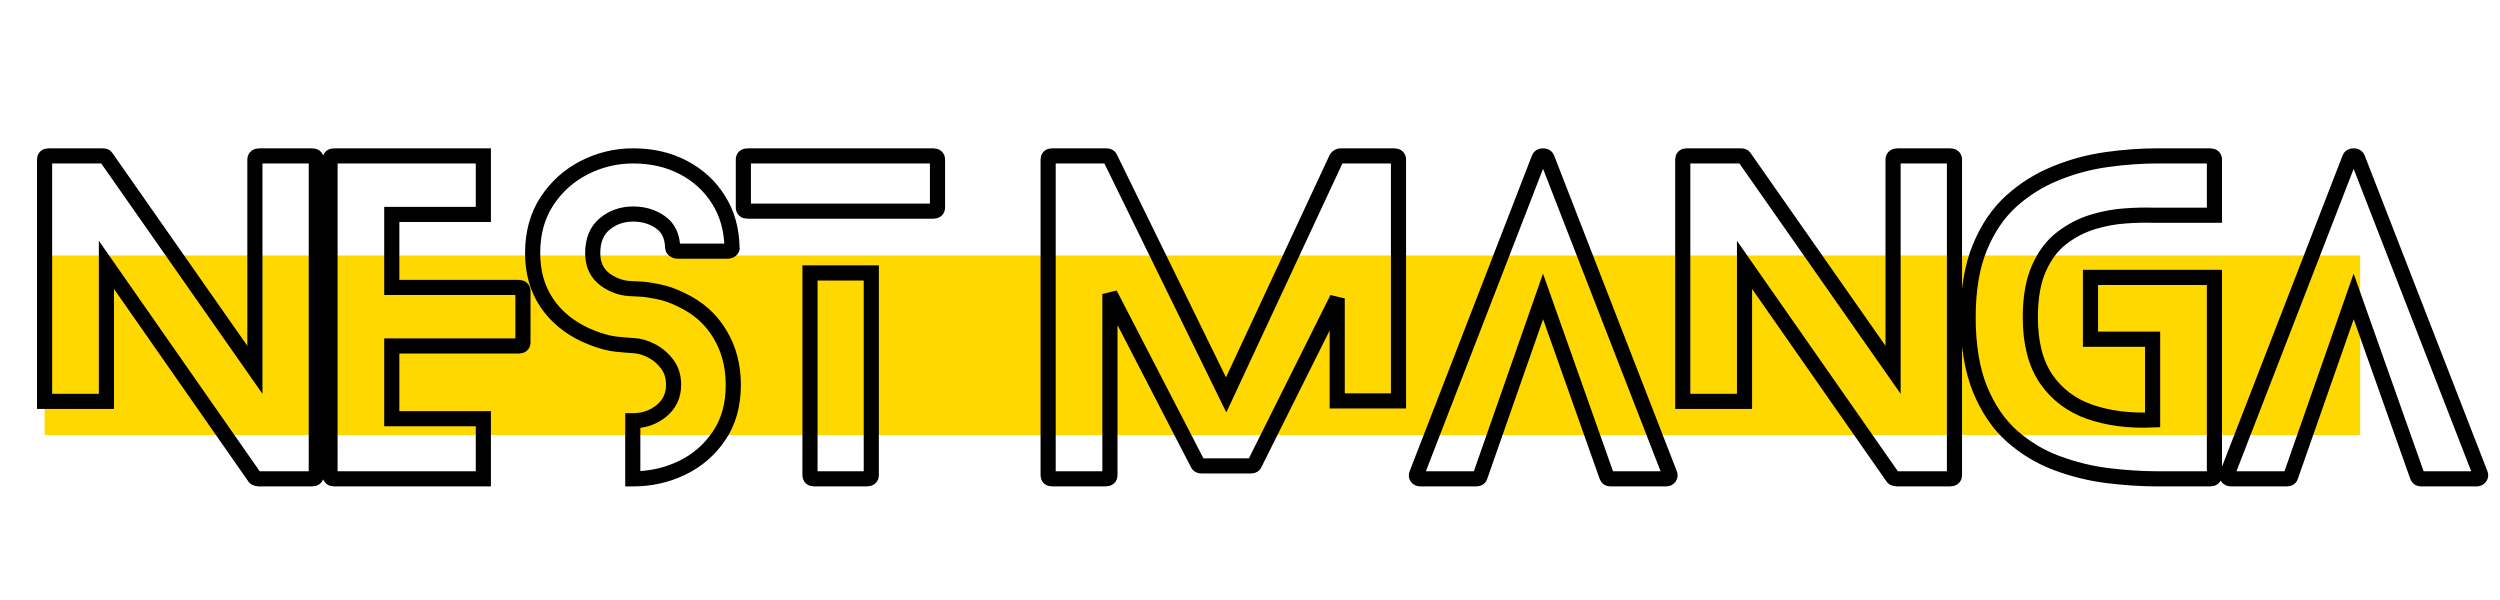 <svg xmlns="http://www.w3.org/2000/svg" xmlns:xlink="http://www.w3.org/1999/xlink" width="250" zoomAndPan="magnify" viewBox="0 0 187.5 45" height="60" preserveAspectRatio="xMidYMid meet" version="1.0"><defs><clipPath id="ca5db00ffe"><path d="M 3.344 19.16 L 177.016 19.16 L 177.016 32.625 L 3.344 32.625 Z M 3.344 19.16 " clip-rule="nonzero"/></clipPath><clipPath id="4c0e5ea84a"><path d="M 0 5 L 187 5 L 187 43 L 0 43 Z M 0 5 " clip-rule="nonzero"/></clipPath></defs><g clip-path="url(#ca5db00ffe)"><path fill="#ffd800" d="M 3.344 19.16 L 177.012 19.16 L 177.012 32.625 L 3.344 32.625 Z M 3.344 19.16 " fill-opacity="1" fill-rule="nonzero"/></g><g clip-path="url(#4c0e5ea84a)"><path stroke-linecap="butt" transform="matrix(2.523, 0, 0, 2.523, 3.344, 3.114)" fill="none" stroke-linejoin="miter" d="M 7.946 3.4 C 8.033 3.4 8.077 3.436 8.077 3.508 L 8.077 12.891 C 8.077 12.964 8.033 13 7.946 13 L 6.36 13 C 6.353 13 6.334 12.997 6.305 12.989 C 6.277 12.981 6.26 12.973 6.252 12.964 L 1.838 6.639 L 1.838 10.697 L -0 10.697 L -0 3.508 C -0 3.436 0.04 3.4 0.121 3.4 L 1.717 3.4 C 1.732 3.4 1.753 3.402 1.776 3.405 C 1.799 3.409 1.816 3.419 1.825 3.434 L 6.252 9.759 L 6.252 3.508 C 6.252 3.436 6.3 3.4 6.396 3.4 Z M 13.043 11.213 L 13.043 13 L 8.616 13 C 8.528 13 8.485 12.964 8.485 12.891 L 8.485 3.508 C 8.485 3.436 8.528 3.4 8.616 3.4 L 13.043 3.4 L 13.043 5.14 L 10.321 5.14 L 10.321 7.311 L 14.088 7.311 C 14.176 7.311 14.22 7.347 14.22 7.419 L 14.22 8.945 C 14.22 9.016 14.176 9.051 14.088 9.051 L 10.321 9.051 L 10.321 11.213 Z M 18.911 7.67 C 19.416 7.903 19.801 8.242 20.069 8.688 C 20.339 9.13 20.473 9.637 20.473 10.205 C 20.473 10.804 20.331 11.312 20.045 11.728 C 19.763 12.145 19.394 12.461 18.941 12.678 C 18.49 12.893 18.008 13 17.496 13 C 17.496 13 17.493 13 17.485 13 L 17.485 11.272 C 17.493 11.272 17.496 11.272 17.496 11.272 C 17.817 11.272 18.097 11.174 18.337 10.979 C 18.577 10.781 18.698 10.524 18.698 10.205 C 18.698 9.965 18.636 9.761 18.51 9.593 C 18.386 9.425 18.233 9.293 18.047 9.197 C 17.863 9.099 17.68 9.047 17.496 9.039 C 17.456 9.039 17.295 9.025 17.016 8.999 C 16.737 8.971 16.42 8.876 16.067 8.717 C 15.573 8.485 15.189 8.163 14.915 7.749 C 14.644 7.337 14.508 6.851 14.508 6.291 C 14.508 5.692 14.65 5.176 14.934 4.744 C 15.218 4.312 15.588 3.981 16.044 3.748 C 16.5 3.516 16.985 3.4 17.496 3.4 C 18.049 3.4 18.546 3.513 18.984 3.742 C 19.424 3.971 19.774 4.29 20.034 4.704 C 20.294 5.116 20.427 5.592 20.435 6.136 C 20.444 6.151 20.435 6.172 20.405 6.198 C 20.377 6.221 20.343 6.232 20.303 6.232 L 18.803 6.232 C 18.772 6.232 18.741 6.221 18.711 6.198 C 18.685 6.172 18.671 6.151 18.671 6.136 C 18.663 5.792 18.543 5.538 18.31 5.374 C 18.08 5.21 17.809 5.128 17.496 5.128 C 17.168 5.128 16.886 5.227 16.649 5.424 C 16.414 5.619 16.294 5.908 16.294 6.291 C 16.294 6.634 16.42 6.898 16.668 7.079 C 16.915 7.258 17.191 7.348 17.496 7.348 C 17.519 7.348 17.598 7.353 17.734 7.361 C 17.871 7.368 18.046 7.395 18.258 7.44 C 18.471 7.483 18.688 7.559 18.911 7.67 Z M 22.753 6.879 L 24.575 6.879 L 24.575 12.891 C 24.575 12.964 24.527 13 24.431 13 L 22.884 13 C 22.796 13 22.753 12.964 22.753 12.891 Z M 20.904 5.043 C 20.816 5.043 20.772 5.007 20.772 4.934 L 20.772 3.508 C 20.772 3.436 20.816 3.4 20.904 3.4 L 26.411 3.4 C 26.5 3.4 26.543 3.436 26.543 3.508 L 26.543 4.934 C 26.543 5.007 26.5 5.043 26.411 5.043 Z M 38.425 10.683 L 38.425 7.636 L 35.975 12.543 C 35.96 12.592 35.924 12.616 35.867 12.616 L 34.391 12.616 C 34.328 12.616 34.289 12.592 34.274 12.543 L 31.669 7.505 L 31.669 12.891 C 31.669 12.964 31.625 13 31.538 13 L 29.952 13 C 29.872 13 29.832 12.964 29.832 12.891 L 29.832 3.508 C 29.832 3.436 29.872 3.4 29.952 3.4 L 31.561 3.4 C 31.625 3.4 31.665 3.423 31.68 3.473 L 35.124 10.504 L 38.402 3.473 C 38.433 3.423 38.477 3.4 38.533 3.4 L 40.116 3.4 C 40.204 3.4 40.247 3.436 40.247 3.508 L 40.247 10.683 Z M 48.311 12.856 C 48.326 12.888 48.323 12.919 48.3 12.953 C 48.277 12.984 48.244 13 48.203 13 L 46.547 13 C 46.493 13 46.458 12.975 46.439 12.927 L 44.544 7.577 L 42.672 12.927 C 42.664 12.975 42.624 13 42.551 13 L 40.908 13 C 40.851 13 40.814 12.984 40.794 12.953 C 40.774 12.919 40.772 12.888 40.788 12.856 L 44.423 3.473 C 44.44 3.423 44.479 3.4 44.544 3.4 C 44.609 3.4 44.648 3.423 44.665 3.473 Z M 56.641 3.4 C 56.729 3.4 56.774 3.436 56.774 3.508 L 56.774 12.891 C 56.774 12.964 56.729 13 56.641 13 L 55.057 13 C 55.049 13 55.031 12.997 55.001 12.989 C 54.973 12.981 54.956 12.973 54.949 12.964 L 50.533 6.639 L 50.533 10.697 L 48.697 10.697 L 48.697 3.508 C 48.697 3.436 48.737 3.4 48.816 3.4 L 50.414 3.4 C 50.429 3.4 50.448 3.402 50.472 3.405 C 50.496 3.409 50.511 3.419 50.522 3.434 L 54.949 9.759 L 54.949 3.508 C 54.949 3.436 54.997 3.4 55.091 3.4 Z M 64.502 5.164 L 62.664 5.164 C 62.432 5.156 62.159 5.162 61.848 5.184 C 61.537 5.204 61.218 5.263 60.89 5.362 C 60.561 5.462 60.255 5.62 59.97 5.837 C 59.687 6.052 59.459 6.351 59.287 6.737 C 59.115 7.119 59.029 7.607 59.029 8.201 C 59.029 8.962 59.186 9.572 59.501 10.032 C 59.817 10.491 60.25 10.817 60.798 11.009 C 61.348 11.199 61.969 11.279 62.664 11.249 L 62.664 8.849 L 60.817 8.849 L 60.817 7.012 L 64.502 7.012 L 64.502 12.891 C 64.502 12.964 64.457 13 64.367 13 L 62.808 13 C 62.336 13 61.842 12.967 61.326 12.904 C 60.811 12.839 60.306 12.715 59.814 12.531 C 59.323 12.348 58.878 12.08 58.48 11.728 C 58.087 11.377 57.771 10.913 57.534 10.337 C 57.299 9.761 57.18 9.048 57.18 8.201 C 57.18 7.378 57.296 6.682 57.53 6.119 C 57.762 5.554 58.075 5.094 58.47 4.738 C 58.866 4.383 59.309 4.108 59.797 3.913 C 60.284 3.714 60.789 3.58 61.308 3.508 C 61.828 3.436 62.328 3.4 62.808 3.4 L 64.367 3.4 C 64.457 3.4 64.502 3.436 64.502 3.508 Z M 72.408 12.856 C 72.423 12.888 72.419 12.919 72.395 12.953 C 72.372 12.984 72.34 13 72.299 13 L 70.644 13 C 70.59 13 70.553 12.975 70.536 12.927 L 68.641 7.577 L 66.769 12.927 C 66.759 12.975 66.721 13 66.648 13 L 65.004 13 C 64.948 13 64.909 12.984 64.891 12.953 C 64.87 12.919 64.869 12.888 64.884 12.856 L 68.52 3.473 C 68.535 3.423 68.576 3.4 68.641 3.4 C 68.704 3.4 68.744 3.423 68.76 3.473 Z M 72.408 12.856 " stroke="#000000" stroke-width="0.45" stroke-opacity="1" stroke-miterlimit="4"/></g></svg>
